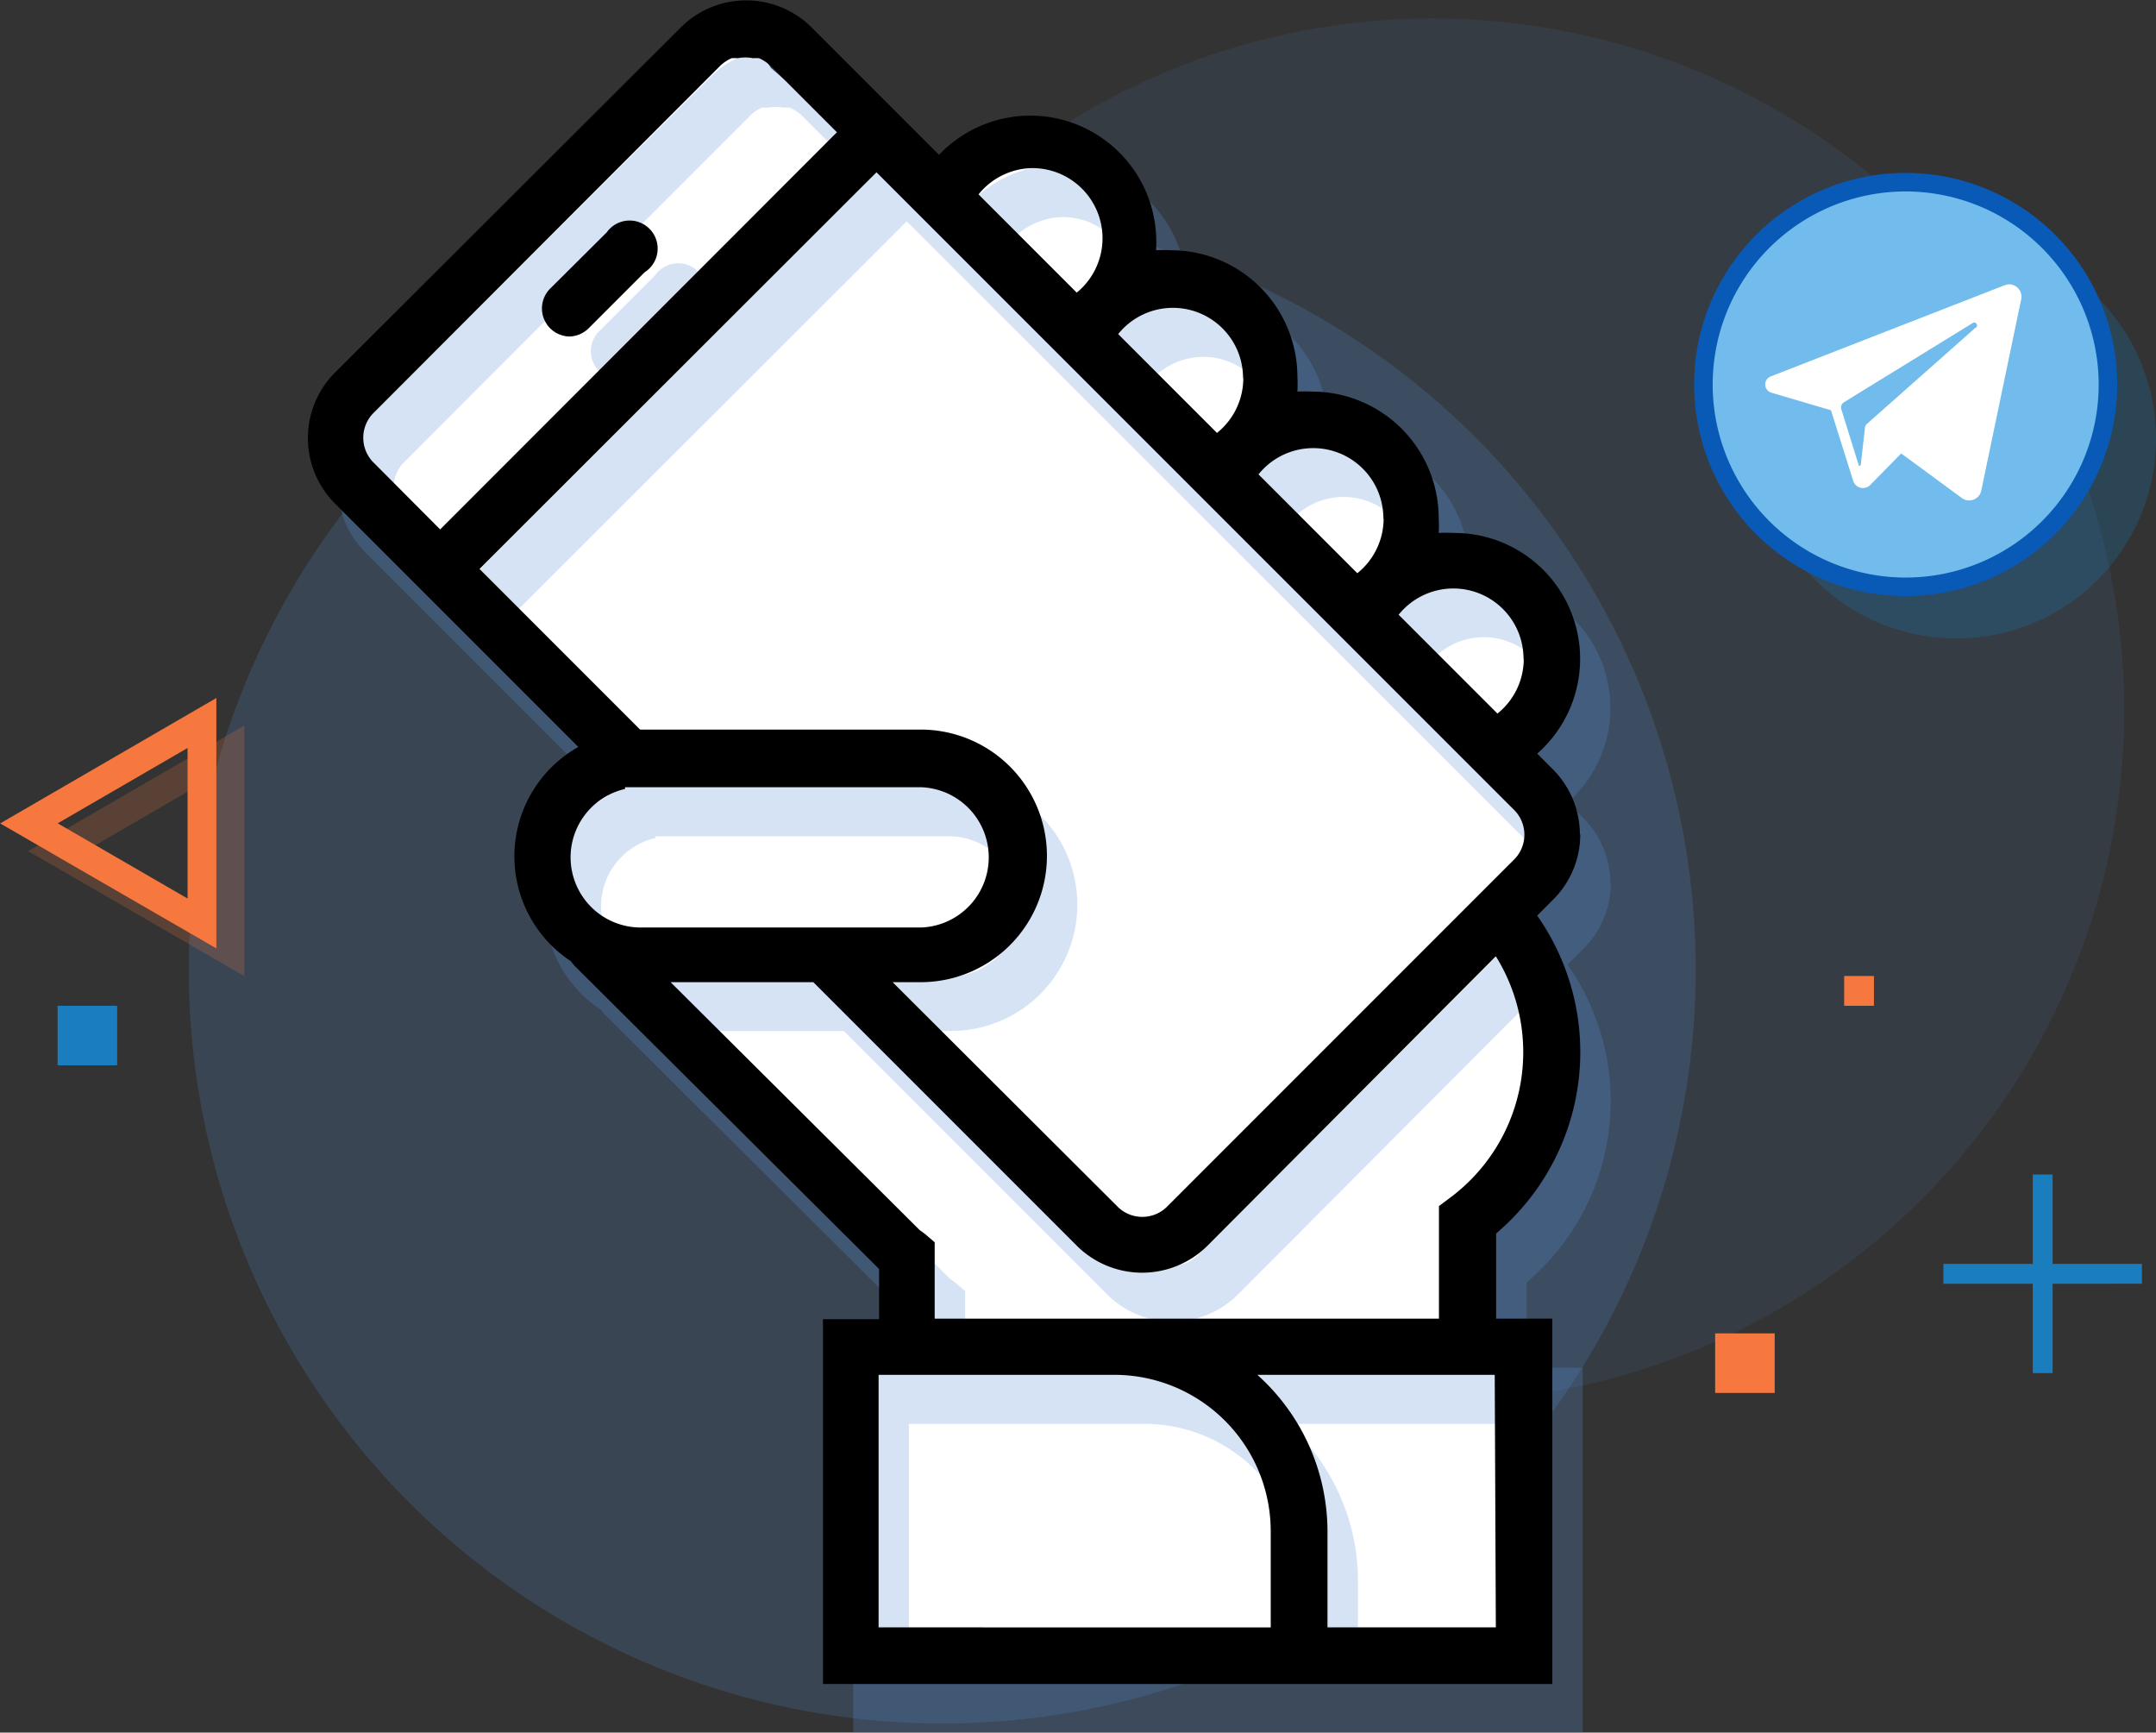 <svg id="Layer_1" data-name="Layer 1" xmlns="http://www.w3.org/2000/svg" viewBox="0 0 349.09 280.46"><rect x="0" y="0" width="349.09" height="280.46" fill="#333333" stroke="none"/><defs><style>.cls-1{fill:none}.cls-13,.cls-2,.cls-3{fill:#588ed8}.cls-2{opacity:.1}.cls-2,.cls-3,.cls-7{isolation:isolate}.cls-3{opacity:.2}.cls-4,.cls-9{fill:#1a7ebe}.cls-12,.cls-4{opacity:.25}.cls-5{fill:#71bcec}.cls-6{fill:#085ab6}.cls-7,.cls-8{fill:#f7783f}.cls-7{opacity:.2}.cls-10{fill:#fff}.cls-11{clip-path:url(#clip-path)}</style><clipPath id="clip-path" transform="translate(-3.19 -10.01)"><path class="cls-1" d="M44 8h220.49v292H44z"/></clipPath></defs><title>illustration-4</title><circle id="Ellipse_1_copy_2-2" data-name="Ellipse 1 copy 2-2" class="cls-2" cx="231.96" cy="114.97" r="111.98"/><circle id="Ellipse_1_copy" data-name="Ellipse 1 copy" class="cls-3" cx="152.56" cy="156.99" r="122"/><circle id="Ellipse_2_copy_2-2" data-name="Ellipse 2 copy 2-2" class="cls-4" cx="316.76" cy="71.02" r="32.33"/><circle id="Ellipse_2_copy_2-2-2" data-name="Ellipse 2 copy 2-2" class="cls-5" cx="308.76" cy="62.02" r="32.33"/><path class="cls-6" d="M311.75 106.5A34.25 34.25 0 1 1 346 72.25a34.29 34.29 0 0 1-34.25 34.25zm0-65.5A31.25 31.25 0 1 0 343 72.25 31.29 31.29 0 0 0 311.75 41z" transform="translate(-3.19 -10.01)"/><path id="Shape_4_copy_3" data-name="Shape 4 copy 3" class="cls-7" d="M42.74 127.47l-35 20.31 35 20.23v-40.54M17 147.77l21.05-12.21v24.37L17 147.77" transform="translate(-3.19 -10.01)"/><path id="Shape_4_copy_3-2" data-name="Shape 4 copy 3-2" class="cls-8" d="M38.22 123l-35 20.3 35 20.23v-40.54M12.51 143.3l21.05-12.21v24.37l-21-12.16" transform="translate(-3.19 -10.01)"/><path id="Shape_3_copy_2" data-name="Shape 3 copy 2" class="cls-9" d="M335.54 232.28h-3.21v-32.14h3.21zm-17.68-14.46v-3.22H350v3.21z" transform="translate(-3.19 -10.01)"/><path id="Rectangle_5_copy" data-name="Rectangle 5 copy" class="cls-8" d="M298.6 157.99h4.82v4.82h-4.82z"/><path id="Rectangle_6_copy_2" data-name="Rectangle 6 copy 2" class="cls-8" d="M277.71 215.84h9.64v9.64h-9.64z"/><path id="Rectangle_6_copy_6" data-name="Rectangle 6 copy 6" class="cls-9" d="M9.33 162.81h9.64v9.64H9.33z"/><path class="cls-10" d="M327.88 56.14l-38 14.81a1.39 1.39 0 0 0 .11 2.62l9.66 2.85 3.6 11.43a1.66 1.66 0 0 0 2.77.66l5-5.1 9.79 7.19a2 2 0 0 0 3.19-1.23l6.47-31a2 2 0 0 0-2.62-2.22zM323.12 63l-17.65 15.63a.94.94 0 0 0-.31.6l-.68 6a.18.18 0 1 1-.36 0l-2.8-9a1 1 0 0 1 .41-1.09l20.84-12.82a.46.46 0 1 1 .55.74z" transform="translate(-3.19 -10.01)"/><g id="Layer_2" data-name="Layer 2"><g class="cls-11" id="Layer_1-2" data-name="Layer 1-2"><path class="cls-10" d="M119.81 2.99l5 8 28 24 10-12 11 5 10 7-2 11h16l6 9 1 16h16l5 6 3 17h15l7 9-4.67 14.47 1.67 8.53 2 14-5 11 7 21-10 18-5 16 1 10 10 5-2 47-109 1 1-47 13-1-7-20-50-44-6-24 11-10.33-45-47.67 4-11 62-61z"/><g class="cls-12"><path class="cls-13" d="M103.4 71.41a4.6 4.6 0 0 0 3-1.31l9.04-9.1a4.54 4.54 0 1 0-6.13-6.47l-9.09 9.09a4.54 4.54 0 0 0 3.18 7.78z" transform="translate(-3.19 -10.01)"/><path class="cls-13" d="M263.94 153a14.93 14.93 0 0 0-4.37-10.56l-2.57-2.51a20.39 20.39 0 0 0-13.51-35.72 21.69 21.69 0 0 0-2.44 0 21.7 21.7 0 0 0 0-2.44 20.5 20.5 0 0 0-20.44-20.44 21.69 21.69 0 0 0-2.44 0 21.69 21.69 0 0 0 0-2.44 20.5 20.5 0 0 0-20.44-20.44 21.69 21.69 0 0 0-2.44 0 21.69 21.69 0 0 0 0-2.44 20.39 20.39 0 0 0-35.15-13l-3.63-3.63-17-17a15 15 0 0 0-21.18 0L62.3 78.2a15 15 0 0 0 0 21.18l39.41 39.41a20.33 20.33 0 0 0-1.19 34.7 6.76 6.76 0 0 0 1 1.14l48.89 48.67v8.12h-9.09v59.06h118.14v-59.07h-9.09v-13.8a38.44 38.44 0 0 0 6.63-51.45l2.61-2.61A14.88 14.88 0 0 0 264 153zm-9.09-28.39a11.36 11.36 0 0 1-4.26 8.8l-16-16a11.36 11.36 0 0 1 20.22 7.1zm-22.71-22.71a11.36 11.36 0 0 1-4.26 8.8l-16-16a11.36 11.36 0 0 1 20.22 7.1zm-22.71-22.67a11.36 11.36 0 0 1-4.26 8.8l-16-16a11.36 11.36 0 0 1 20.22 7.1zm-34.07-34.08a11.36 11.36 0 0 1 7.1 20.16l-15.9-15.9a11.36 11.36 0 0 1 8.86-4.26zM68.71 93a5.68 5.68 0 0 1-.26-8l.26-.26 55.93-56a6.42 6.42 0 0 1 1.93-1.31 9 9 0 0 1 1 0 6.36 6.36 0 0 1 2.44 0 9.26 9.26 0 0 1 1 0 6.42 6.42 0 0 1 1.99 1.26l10.68 10.68-64.29 64.27zM150 45.84L253.15 148.9a5.68 5.68 0 0 1 .26 8l-.26.26-2 2-53.95 53.95a5.68 5.68 0 0 1-8 .26l-.26-.26-36.3-36.21h4.54a20.44 20.44 0 0 0 0-40.89h-45.42l-26-26zm-40.72 99.54h47.87a11.36 11.36 0 0 1 0 22.71h-45.39a11.36 11.36 0 0 1-2.44-22.43zm41.06 136V240.5h38.16a25.33 25.33 0 0 1 25.33 25.33v15.56zm99.94 0h-27.22v-15.56a34.07 34.07 0 0 0-11.36-25.32h38.44zm0-108.63a29.36 29.36 0 0 1-7.38 39.07l-1.82 1.36v18.23h-81.62V219l-1.59-1.36-.87-.64-40.3-40.1h23.11l42.65 42.65a15 15 0 0 0 21.18 0z" transform="translate(-3.19 -10.01)"/></g><path d="M95.48 64.48a4.6 4.6 0 0 0 3-1.31l9.09-9.09a4.54 4.54 0 1 0-6.13-6.47L92.3 56.7a4.54 4.54 0 0 0 3.18 7.78z" transform="translate(-3.19 -10.01)"/><path d="M259 145.11a14.93 14.93 0 0 0-4.37-10.56l-2.54-2.55a20.39 20.39 0 0 0-13.51-35.72 21.69 21.69 0 0 0-2.44 0 21.7 21.7 0 0 0 0-2.44A20.5 20.5 0 0 0 215.7 73.4a21.69 21.69 0 0 0-2.44 0 21.69 21.69 0 0 0 0-2.44 20.5 20.5 0 0 0-20.44-20.44 21.69 21.69 0 0 0-2.44 0 21.69 21.69 0 0 0 0-2.44 20.39 20.39 0 0 0-35.15-13l-3.63-3.63-17-17a15 15 0 0 0-21.18 0l-56 55.88a15 15 0 0 0 0 21.18l39.41 39.41a20.33 20.33 0 0 0-1.19 34.7 6.76 6.76 0 0 0 1 1.14l48.89 48.67v8.12h-9.09v59.06h118.09v-59.14h-9.09v-13.8a38.44 38.44 0 0 0 6.64-51.45l2.61-2.61a14.88 14.88 0 0 0 4.37-10.56zm-9.09-28.39a11.36 11.36 0 0 1-4.26 8.8l-16-16a11.36 11.36 0 0 1 20.22 7.1zM227.22 94a11.36 11.36 0 0 1-4.26 8.8l-16-16a11.36 11.36 0 0 1 20.22 7.1zM204.5 71.29a11.36 11.36 0 0 1-4.26 8.8l-16-16a11.36 11.36 0 0 1 20.22 7.1zm-34.07-34.07a11.36 11.36 0 0 1 7.1 20.16l-15.9-15.9a11.36 11.36 0 0 1 8.86-4.26zM63.79 85a5.68 5.68 0 0 1-.26-8l.26-.26 55.93-56a6.42 6.42 0 0 1 1.93-1.31 9 9 0 0 1 1 0 6.36 6.36 0 0 1 2.44 0 9.26 9.26 0 0 1 1 0 6.42 6.42 0 0 1 1.93 1.31l10.68 10.68-64.24 64.29zm81.32-47.1L248.23 141a5.68 5.68 0 0 1 .26 8l-.26.26-2 2-53.95 53.95a5.68 5.68 0 0 1-8 .26l-.26-.26-36.3-36.21h4.54a20.44 20.44 0 1 0 0-40.89h-45.43l-26-26zm-40.72 99.54h47.87a11.36 11.36 0 0 1 0 22.71h-45.43a11.36 11.36 0 0 1-2.44-22.43zm41.06 136v-40.88h38.16a25.33 25.33 0 0 1 25.33 25.33v15.56zm99.94 0h-27.26v-15.55a34.07 34.07 0 0 0-11.36-25.33h38.44zm0-108.63a29.36 29.36 0 0 1-7.39 39.07l-1.82 1.36v18.23h-81.65V211.1l-1.59-1.36-.85-.62L111.77 169h23.11l42.65 42.65a15 15 0 0 0 21.18 0z" transform="translate(-3.19 -10.01)"/></g></g></svg>